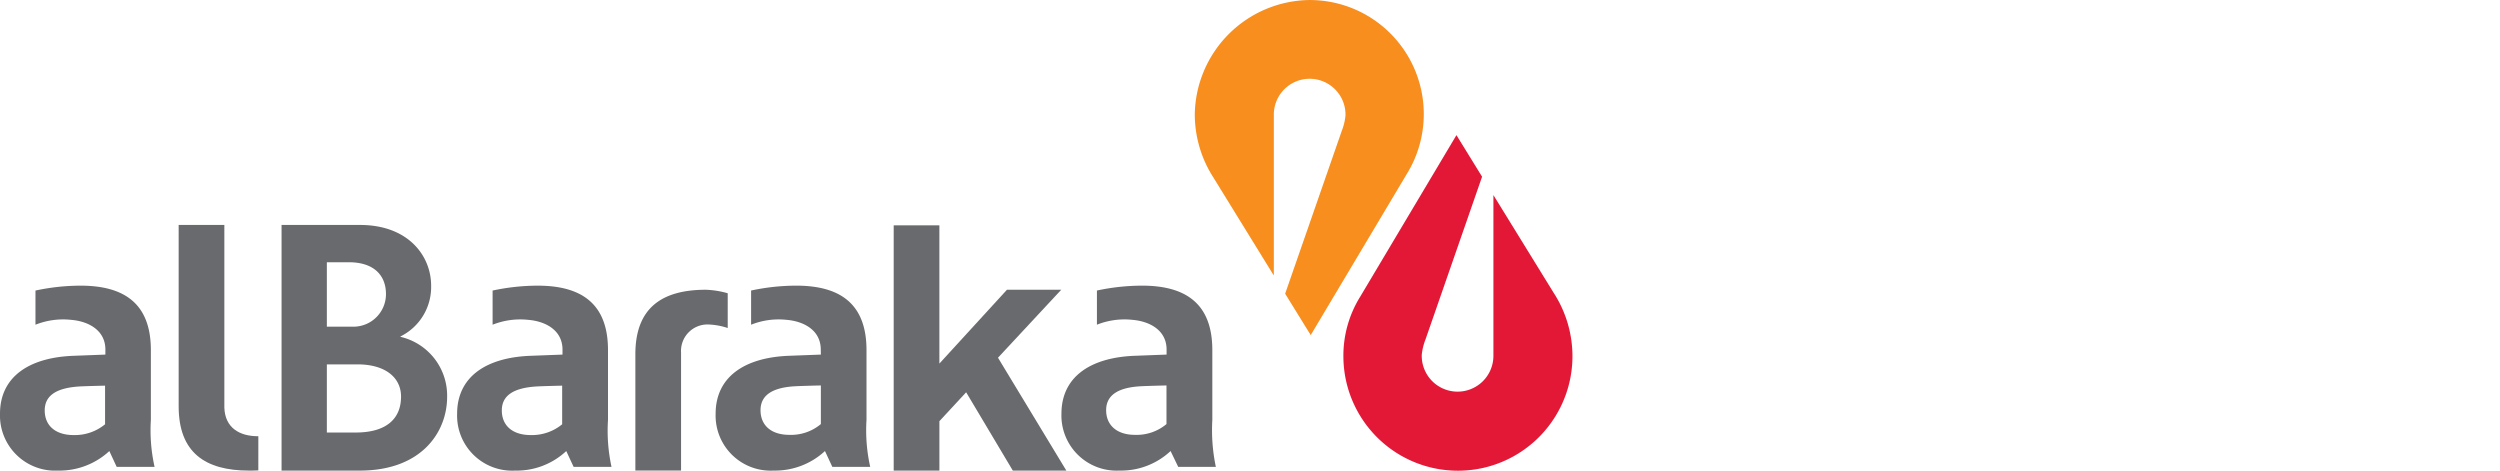 <svg xmlns="http://www.w3.org/2000/svg" width="170" height="32" viewBox="0 0 170 32">
  <defs>
    <style>
      .cls-1 {
        fill: #fff;
        opacity: 0;
      }

      .cls-2 {
        fill: #696a6d;
      }

      .cls-3 {
        fill: #e31837;
      }

      .cls-4 {
        fill: #f78e1e;
      }
    </style>
  </defs>
  <g id="Group_8763" data-name="Group 8763" transform="translate(-2802 20672)">
    <rect id="Rectangle_5303" data-name="Rectangle 5303" class="cls-1" width="170" height="32" transform="translate(2802 -20672)"/>
    <g id="Group_8752" data-name="Group 8752" transform="translate(2802 -20671.998)">
      <path id="Path_15499" data-name="Path 15499" class="cls-2" d="M331.68,151v-2.363a6.119,6.119,0,0,0-1.487-.239c-2.974,0-4.793,1.222-4.793,4.382v7.913h3.107v-8.02h0a1.8,1.8,0,0,1,1.885-1.912,4.679,4.679,0,0,1,1.288.239" transform="translate(-282.195 -128.697)"/>
      <path id="Path_15500" data-name="Path 15500" class="cls-2" d="M149.365,124.68H147.28v4.634h1.965c2.058,0,3.08-.916,3.08-2.443,0-1.3-1.075-2.191-2.961-2.191m-.584-6.944h-1.5v4.382h1.832A2.214,2.214,0,0,0,151.3,119.9c0-1.275-.823-2.164-2.523-2.164m.744,14.167H144.2V115.2h5.338c3.28,0,4.833,2.1,4.833,4.129a3.749,3.749,0,0,1-2.085,3.452v.027a4.1,4.1,0,0,1,3.173,4.05c.013,2.4-1.713,5.045-5.935,5.045" transform="translate(-125.054 -99.905)"/>
      <path id="Path_15501" data-name="Path 15501" class="cls-2" d="M96.917,131.89c-.212.013-.425.013-.637.013-2.974,0-4.78-1.222-4.78-4.368V115.2h3.107v12.414h0c.04,1.381,1.036,1.952,2.284,1.952h.027Z" transform="translate(-79.351 -99.905)"/>
      <path id="Path_15502" data-name="Path 15502" class="cls-2" d="M457.7,115.4h3.107v9.4l4.594-5.019h3.691l-4.3,4.621,4.647,7.674H465.8l-3.173-5.324-1.819,1.965v3.359H457.7Z" transform="translate(-396.929 -100.079)"/>
      <path id="Path_15503" data-name="Path 15503" class="cls-2" d="M550.757,155.7a3.156,3.156,0,0,1-2.151.744c-1.275,0-1.965-.69-1.965-1.673,0-1.022.8-1.553,2.39-1.633.518-.027,1.713-.053,1.713-.053V155.7Zm-.013-4.714-2.111.08c-3.08.106-5.032,1.447-5.032,3.943a3.75,3.75,0,0,0,3.943,3.864,4.93,4.93,0,0,0,3.479-1.328l.518,1.075H554.1a12.144,12.144,0,0,1-.239-3.187v-4.753c0-3.16-1.806-4.382-4.78-4.382a14.712,14.712,0,0,0-3.067.332v2.324a5.048,5.048,0,0,1,2.4-.332c1.155.093,2.3.677,2.337,1.965v.4Z" transform="translate(-471.423 -126.876)"/>
      <path id="Path_15504" data-name="Path 15504" class="cls-2" d="M373.67,155.7a3.156,3.156,0,0,1-2.151.744c-1.275,0-1.965-.677-1.965-1.673,0-1.022.8-1.553,2.39-1.633.518-.027,1.713-.053,1.713-.053V155.7Zm-.013-4.714-2.124.08c-3.08.106-5.032,1.447-5.032,3.943a3.743,3.743,0,0,0,3.943,3.864,4.99,4.99,0,0,0,3.492-1.328l.5,1.075h2.576a11.378,11.378,0,0,1-.252-3.187v-4.753c0-3.16-1.806-4.382-4.78-4.382a14.711,14.711,0,0,0-3.067.332v2.324a5.048,5.048,0,0,1,2.4-.332c1.155.093,2.3.677,2.337,1.965Z" transform="translate(-317.838 -126.876)"/>
      <path id="Path_15505" data-name="Path 15505" class="cls-2" d="M241.257,155.714a3.223,3.223,0,0,1-2.151.744c-1.275,0-1.965-.677-1.965-1.673,0-1.022.8-1.54,2.39-1.633.518-.027,1.713-.053,1.713-.053v2.616Zm0-4.727-2.124.08c-3.08.106-5.032,1.447-5.032,3.943a3.743,3.743,0,0,0,3.943,3.864,4.93,4.93,0,0,0,3.479-1.328l.5,1.075H244.6a11.567,11.567,0,0,1-.239-3.187v-4.753c0-3.16-1.806-4.382-4.78-4.382a14.711,14.711,0,0,0-3.067.332v2.324a5.081,5.081,0,0,1,2.416-.332c1.155.093,2.3.677,2.337,1.965v.4Z" transform="translate(-203.017 -126.876)"/>
      <path id="Path_15506" data-name="Path 15506" class="cls-2" d="M7.157,155.714a3.223,3.223,0,0,1-2.151.744c-1.275,0-1.965-.677-1.965-1.673,0-1.022.8-1.54,2.39-1.633.518-.027,1.713-.053,1.713-.053v2.616Zm0-4.727-2.124.08C1.952,151.173,0,152.514,0,155.01a3.75,3.75,0,0,0,3.943,3.864,4.99,4.99,0,0,0,3.492-1.328l.5,1.075h2.576a11.377,11.377,0,0,1-.252-3.187v-4.753c0-3.16-1.806-4.382-4.78-4.382a14.712,14.712,0,0,0-3.067.332v2.324a5.081,5.081,0,0,1,2.417-.332c1.155.093,2.3.677,2.337,1.965v.4Z" transform="translate(0 -126.876)"/>
      <path id="Path_15507" data-name="Path 15507" class="cls-3" d="M702.3,79.928l-4.1-6.652V84.217a2.437,2.437,0,1,1-4.873-.08,3.936,3.936,0,0,1,.252-1.036l3.85-11.073L695.686,69.2l-6.533,10.967h0A7.6,7.6,0,0,0,688,84.35a7.788,7.788,0,0,0,15.575-.08,7.934,7.934,0,0,0-1.275-4.342" transform="translate(-596.648 -60.013)"/>
      <path id="Path_15508" data-name="Path 15508" class="cls-4" d="M613.174,12.082l4.1,6.652V7.78a2.437,2.437,0,1,1,4.873.08,3.941,3.941,0,0,1-.252,1.036l-3.851,11.073,1.739,2.815,6.532-10.954h0A7.756,7.756,0,0,0,619.667,0,7.9,7.9,0,0,0,611.9,7.74a7.934,7.934,0,0,0,1.275,4.342" transform="translate(-530.654 0)"/>
    </g>
  </g>
</svg>
